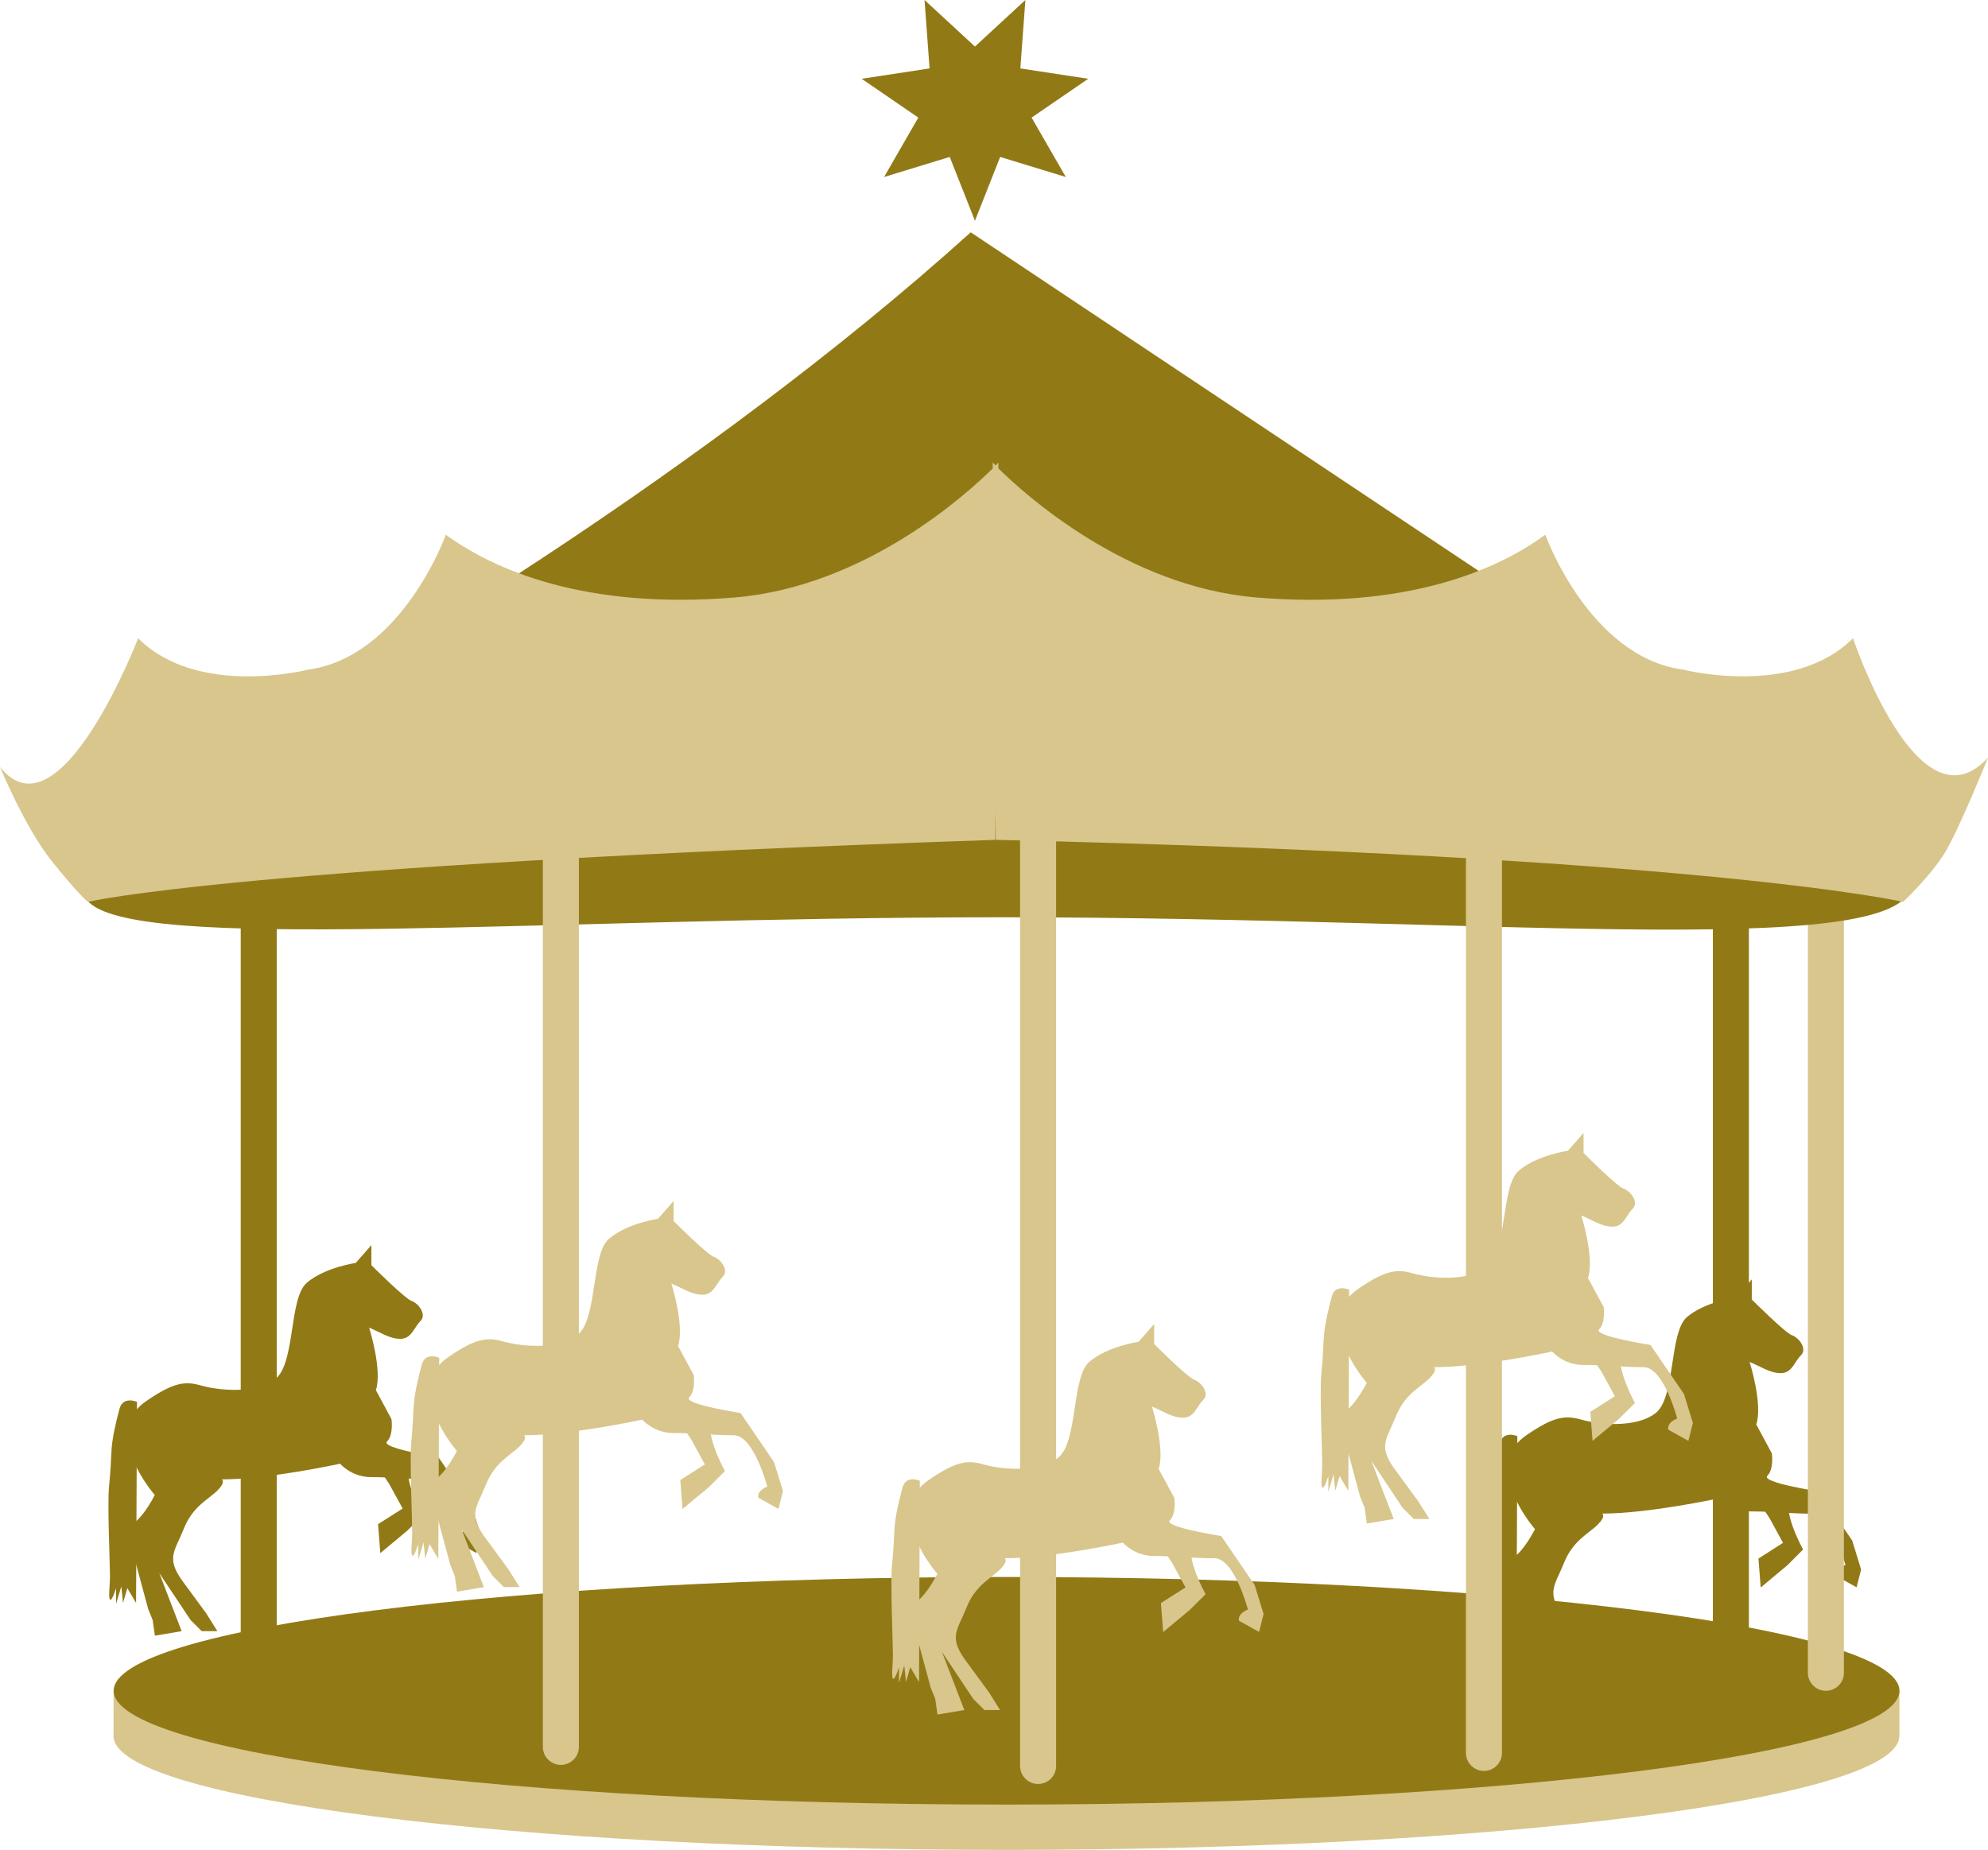 <?xml version="1.0" encoding="utf-8"?>
<!-- Generator: Adobe Illustrator 23.1.0, SVG Export Plug-In . SVG Version: 6.00 Build 0)  -->
<svg version="1.1" id="Ebene_1" xmlns="http://www.w3.org/2000/svg" xmlns:xlink="http://www.w3.org/1999/xlink" x="0px" y="0px"
	 viewBox="0 0 220.75 205.46" enable-background="new 0 0 220.75 205.46" xml:space="preserve">
<g>
	<g>
		<line fill="none" stroke="#917A16" stroke-width="4" x1="28.73" y1="77.39" x2="28.73" y2="184.73"/>
		<path fill="#917A16" d="M15.21,155.7c0,0-1.55-0.68-1.94,0.77c-0.39,1.45-0.77,3.1-0.87,4.35c-0.09,1.26-0.09,2.32-0.29,4.26
			c-0.2,1.94,0.1,8.61,0.1,9.87s-0.19,2.42,0,2.71c0.19,0.29,0.68-1.26,0.68-1.26v1.74l0.58-1.94l0.19,1.84l0.48-1.65l0.97,1.65
			L15.21,155.7z"/>
		<g>
			<line fill="none" stroke="#917A16" stroke-width="4" x1="192.2" y1="75.66" x2="192.2" y2="182.5"/>
			<path fill="#D8C68D" d="M210.91,192.75v-4.96l-2.08,2.42c-9.37-5.74-49.27-10.05-97.07-10.05c-47.75,0-87.61,4.3-97.04,10.04
				l-2.11-2.45v4.99c0,0.02-0.01,0.04-0.01,0.07c0,6.99,44.39,12.65,99.15,12.65c54.33,0,98.44-5.57,99.14-12.48
				c0.01-0.03,0.01-0.05,0.01-0.05v-0.06c0-0.02,0-0.03,0-0.05C210.92,192.78,210.91,192.76,210.91,192.75z"/>
			<path fill="#917A16" d="M210.92,187.79c0,6.98-44.39,12.64-99.15,12.64s-99.15-5.66-99.15-12.64s44.39-12.64,99.15-12.64
				S210.92,180.81,210.92,187.79z"/>
			<path fill="#917A16" d="M174.72,70.43c9.56,2.96,7.94,7.61-6.62,8.02c-31.24,0.88-97.87-2.06-120.28-2.79
				c-4.63-0.15-7.66-1.16-7.66-1.16s37.56-21.53,67.63-48.7"/>
			<path fill="#917A16" d="M195.51,167.14l0.99,1.49l1.49,2.73l-2.73,1.74l0,0l0.25,3.22l2.97-2.48l1.74-1.74
				c0,0-2.23-3.97-1.49-5.7c0.74-1.74,0,0,0,0L195.51,167.14z"/>
			<path fill="#917A16" d="M192.79,144.08l1.73-1.98v2.23c0,0,3.72,3.72,4.46,3.97c0.75,0.25,1.74,1.49,1,2.23
				c-0.75,0.74-0.99,1.98-2.23,1.98c-1.24,0-2.23-0.74-3.47-1.24c0,0,1.49,4.71,0.74,6.94l1.73,3.22c0,0,0.25,1.74-0.5,2.48
				c-0.74,0.75,5.7,1.74,5.7,1.74l3.72,5.45l0.99,3.22l-0.5,1.98l-2.23-1.24c0,0-0.25-0.75,0.99-1.24c0,0-1.49-5.7-3.72-5.7
				s-4.46-0.25-6.69-0.25s-3.47-1.49-3.47-1.49s-7.93,1.73-13.14,1.73c0,0,0.5,0.25-0.5,1.24c-0.99,0.99-2.73,1.74-3.72,4.21
				c-0.99,2.48-1.98,3.22-0.25,5.7l2.73,3.72l1.24,1.98h-1.73l-1.24-1.24l-3.47-5.21l2.48,6.45l-2.98,0.5l-0.25-1.74l-0.5-1.24
				l-2.48-9.17c0,0,1.24,0.25,3.22-3.47c0,0-6.05-6.91-0.99-10.41c3.22-2.23,4.46-2.23,6.2-1.74c1.73,0.5,5.95,0.99,8.18-0.74
				c2.23-1.73,1.49-8.92,3.47-10.66C189.32,144.58,192.79,144.08,192.79,144.08z"/>
			<path fill="#917A16" d="M168.49,159.51c0,0-1.55-0.68-1.94,0.77s-0.77,3.1-0.87,4.36c-0.1,1.26-0.1,2.32-0.29,4.26
				c-0.2,1.93,0.1,8.61,0.1,9.87s-0.19,2.42,0,2.71c0.19,0.29,0.68-1.26,0.68-1.26v1.74l0.58-1.94l0.19,1.84l0.48-1.65l0.97,1.65
				L168.49,159.51z"/>
			<path fill="#D8C68D" d="M102.14,164.46c0,0-1.55-0.68-1.93,0.78c-0.39,1.45-0.78,3.1-0.87,4.35c-0.09,1.26-0.09,2.32-0.29,4.26
				c-0.19,1.94,0.1,8.61,0.1,9.87s-0.19,2.42,0,2.71c0.19,0.29,0.68-1.26,0.68-1.26v1.74l0.58-1.93l0.19,1.84l0.48-1.65l0.97,1.65
				L102.14,164.46z"/>
			<path fill="#D8C68D" d="M129.16,172.09l0.99,1.49l1.49,2.73l-2.73,1.74l0,0l0.25,3.22l2.97-2.48l1.74-1.73
				c0,0-2.23-3.97-1.49-5.7c0.74-1.74,0,0,0,0L129.16,172.09z"/>
			<path fill="#D8C68D" d="M126.43,149.03l1.73-1.98v2.23c0,0,3.72,3.72,4.46,3.97s1.74,1.49,0.99,2.23
				c-0.75,0.74-0.99,1.98-2.23,1.98c-1.24,0-2.23-0.74-3.47-1.24c0,0,1.49,4.71,0.75,6.94l1.74,3.22c0,0,0.25,1.74-0.5,2.48
				c-0.74,0.74,5.7,1.74,5.7,1.74l3.72,5.45l0.99,3.22l-0.5,1.98l-2.23-1.24c0,0-0.25-0.74,0.99-1.24c0,0-1.49-5.7-3.72-5.7
				s-4.46-0.25-6.69-0.25c-2.23,0-3.47-1.49-3.47-1.49s-7.93,1.74-13.14,1.74c0,0,0.5,0.25-0.5,1.24c-0.99,0.99-2.73,1.74-3.72,4.22
				s-1.98,3.22-0.25,5.7l2.73,3.72l1.24,1.98h-1.74l-1.24-1.24l-3.47-5.21l2.48,6.45l-2.98,0.5l-0.25-1.74l-0.5-1.24l-2.48-9.17
				c0,0,1.24,0.25,3.22-3.47c0,0-6.05-6.91-0.99-10.41c3.22-2.23,4.46-2.23,6.2-1.73s5.95,0.99,8.18-0.75
				c2.23-1.73,1.49-8.92,3.47-10.66C122.96,149.53,126.43,149.03,126.43,149.03z"/>
			<path fill="#D8C68D" d="M149.81,143.24c0,0-1.55-0.68-1.93,0.77c-0.39,1.45-0.77,3.1-0.87,4.36c-0.09,1.26-0.09,2.32-0.29,4.26
				c-0.19,1.94,0.1,8.61,0.1,9.87s-0.19,2.42,0,2.71c0.19,0.29,0.68-1.26,0.68-1.26v1.74l0.58-1.94l0.19,1.84l0.48-1.65l0.97,1.65
				L149.81,143.24z"/>
			<path fill="#D8C68D" d="M176.84,150.86l0.99,1.49l1.49,2.73l-2.73,1.73l0,0l0.25,3.22l2.97-2.48l1.74-1.73
				c0,0-2.23-3.97-1.49-5.7c0.74-1.74,0,0,0,0L176.84,150.86z"/>
			<path fill="#D8C68D" d="M174.11,127.81l1.73-1.98v2.23c0,0,3.72,3.72,4.46,3.97s1.74,1.49,0.99,2.23
				c-0.75,0.75-0.99,1.98-2.23,1.98c-1.24,0-2.23-0.74-3.47-1.24c0,0,1.49,4.71,0.74,6.94l1.74,3.22c0,0,0.25,1.74-0.5,2.48
				c-0.74,0.74,5.7,1.74,5.7,1.74l3.72,5.45l0.99,3.22l-0.5,1.98l-2.23-1.24c0,0-0.25-0.74,0.99-1.24c0,0-1.49-5.7-3.72-5.7
				s-4.46-0.25-6.69-0.25s-3.47-1.49-3.47-1.49s-7.93,1.74-13.14,1.74c0,0,0.5,0.25-0.5,1.24c-0.99,0.99-2.73,1.74-3.72,4.22
				s-1.98,3.22-0.25,5.7l2.73,3.72l1.24,1.98h-1.73l-1.24-1.24l-3.47-5.21l2.48,6.45l-2.98,0.5l-0.25-1.74l-0.5-1.24l-2.48-9.17
				c0,0,1.24,0.25,3.22-3.47c0,0-6.05-6.91-0.99-10.41c3.22-2.23,4.46-2.23,6.2-1.73c1.73,0.5,5.95,0.99,8.18-0.75
				c2.23-1.73,1.49-8.92,3.47-10.66C170.64,128.3,174.11,127.81,174.11,127.81z"/>
			<path fill="#917A16" d="M42.23,163.33l0.99,1.49l1.49,2.73l-2.73,1.73l0,0l0.25,3.22l2.98-2.48l1.73-1.73c0,0-2.23-3.97-1.49-5.7
				c0.75-1.73,0,0,0,0L42.23,163.33z"/>
			<path fill="#917A16" d="M39.5,140.27l1.74-1.98v2.23c0,0,3.72,3.72,4.46,3.97s1.73,1.49,0.99,2.23
				c-0.74,0.74-0.99,1.98-2.23,1.98c-1.24,0-2.23-0.74-3.47-1.24c0,0,1.49,4.71,0.75,6.94l1.73,3.22c0,0,0.25,1.74-0.49,2.48
				c-0.75,0.74,5.7,1.74,5.7,1.74l3.72,5.45l0.99,3.22l-0.5,1.98l-2.23-1.24c0,0-0.25-0.74,0.99-1.24c0,0-1.49-5.7-3.72-5.7
				s-4.46-0.25-6.69-0.25c-2.23,0-3.47-1.49-3.47-1.49s-7.93,1.74-13.14,1.74c0,0,0.5,0.25-0.49,1.24s-2.73,1.74-3.72,4.22
				s-1.98,3.22-0.25,5.7l2.73,3.72l1.24,1.98H22.4l-1.24-1.24l-3.47-5.21l2.48,6.45l-2.97,0.5l-0.25-1.74l-0.5-1.24l-2.48-9.17
				c0,0,1.24,0.25,3.22-3.47c0,0-6.06-6.91-0.99-10.41c3.22-2.23,4.46-2.23,6.2-1.74c1.74,0.5,5.95,0.99,8.18-0.75
				c2.23-1.73,1.49-8.92,3.47-10.66C36.03,140.77,39.5,140.27,39.5,140.27z"/>
			<polygon fill="#917A16" points="108.26,5.17 113.86,0 113.3,7.6 120.84,8.75 114.55,13.06 118.35,19.66 111.06,17.43 
				108.26,24.52 105.46,17.43 98.17,19.66 101.97,13.06 95.68,8.75 103.22,7.6 102.66,0 			"/>
			<path fill="#D8C68D" d="M48.77,150.8c0,0-1.55-0.68-1.94,0.77s-0.77,3.1-0.87,4.35c-0.1,1.26-0.1,2.32-0.29,4.26
				c-0.19,1.94,0.1,8.61,0.1,9.87s-0.19,2.42,0,2.71c0.19,0.29,0.68-1.26,0.68-1.26v1.74l0.58-1.94l0.19,1.84l0.48-1.64l0.97,1.64
				L48.77,150.8z"/>
			<path fill="#D8C68D" d="M75.79,158.43l0.99,1.49l1.49,2.73l-2.73,1.73l0,0l0.25,3.22l2.98-2.48l1.73-1.73c0,0-2.23-3.97-1.49-5.7
				c0.75-1.74,0,0,0,0L75.79,158.43z"/>
			<path fill="#D8C68D" d="M73.06,135.37l1.74-1.98v2.23c0,0,3.72,3.72,4.46,3.97s1.74,1.49,0.99,2.23
				c-0.75,0.74-0.99,1.98-2.23,1.98c-1.24,0-2.23-0.74-3.47-1.24c0,0,1.49,4.71,0.74,6.94l1.74,3.22c0,0,0.25,1.74-0.5,2.48
				c-0.74,0.74,5.7,1.74,5.7,1.74l3.72,5.45l0.99,3.22l-0.5,1.98l-2.23-1.24c0,0-0.25-0.74,0.99-1.24c0,0-1.49-5.7-3.72-5.7
				s-4.46-0.25-6.69-0.25s-3.47-1.49-3.47-1.49s-7.93,1.74-13.14,1.74c0,0,0.5,0.25-0.49,1.24s-2.73,1.74-3.72,4.22
				s-1.98,3.22-0.25,5.7l2.73,3.72l1.24,1.98h-1.74l-1.24-1.24l-3.46-5.2l2.48,6.45l-2.98,0.5l-0.25-1.74L50,173.8l-2.48-9.17
				c0,0,1.24,0.25,3.22-3.47c0,0-6.05-6.91-0.99-10.41c3.22-2.23,4.46-2.23,6.2-1.74c1.74,0.5,5.95,0.99,8.18-0.74
				c2.23-1.74,1.49-8.93,3.47-10.66C69.59,135.87,73.06,135.37,73.06,135.37z"/>
			<path fill="#917A16" stroke="#D8C68D" stroke-width="4" stroke-linecap="round" d="M115.27,196.14"/>
			<path fill="#917A16" stroke="#D8C68D" stroke-width="4" stroke-linecap="round" d="M115.27,72.49"/>
			<path fill="#917A16" stroke="#D8C68D" stroke-width="4" stroke-linecap="round" d="M62.28,194.02"/>
			<path fill="#917A16" stroke="#D8C68D" stroke-width="4" stroke-linecap="round" d="M62.28,70.37"/>
			<path fill="#917A16" stroke="#D8C68D" stroke-width="4" stroke-linecap="round" d="M164.78,194.69"/>
			<path fill="#917A16" stroke="#D8C68D" stroke-width="4" stroke-linecap="round" d="M164.78,75.69"/>
			<line fill="none" stroke="#D8C68D" stroke-width="4" stroke-linecap="round" x1="202.75" y1="93.28" x2="202.75" y2="185.79"/>
		</g>
		<path fill="#917A16" stroke="#D8C68D" stroke-width="4" stroke-linecap="round" d="M19.11,185.35"/>
		<path fill="#917A16" stroke="#D8C68D" stroke-width="4" stroke-linecap="round" d="M19.11,90.69"/>
	</g>
	<g>
		<path fill="#917A16" d="M211.14,99.32c0.12,0.2,1.08-2.07,1.12-1.87c1.82,9.55-44.79,4.43-100.98,4.43
			c-51.89,0-96.82,4.04-101.61-1.89c-0.33-0.41-0.33-2.38-0.33-2.38s45.06-11.1,101.25-11.1C164.91,86.52,207.54,93.45,211.14,99.32
			z"/>
		<path fill="#D8C68D" d="M205.76,70.89c-6.62,6.62-18.83,3.49-18.83,3.49c-10.46-1.39-15.34-14.99-15.34-14.99
			c-5.23,3.84-15.34,8.37-32.08,6.97c-14.53-1.21-25.9-11.62-28.65-14.34l0.01-0.65c0,0-0.11,0.12-0.32,0.33
			c-0.21-0.22-0.32-0.33-0.32-0.33l0.01,0.65c-2.74,2.72-14.11,13.13-28.65,14.34c-16.73,1.39-26.84-3.14-32.08-6.97
			c0,0-4.88,13.6-15.34,14.99c0,0-12.2,3.14-18.83-3.49c0,0-8.72,22.66-15.34,14.29c0,0,2.75,6.71,5.75,10.46s4.01,4.53,4.01,4.53
			s16.04-3.99,100.75-6.89l0.03-3.22l0.03,3.22c79.08,1.85,100.75,6.89,100.75,6.89s3.07-2.86,4.68-5.53
			c1.61-2.68,4.75-10.5,4.75-10.5C213.02,92.64,205.76,70.89,205.76,70.89z"/>
	</g>
	<line fill="none" stroke="#D8C68D" stroke-width="4" stroke-linecap="round" x1="115.27" y1="72.49" x2="115.27" y2="196.14"/>
	<line fill="none" stroke="#D8C68D" stroke-width="4" stroke-linecap="round" x1="62.28" y1="70.37" x2="62.28" y2="194.02"/>
	<line fill="none" stroke="#D8C68D" stroke-width="4" stroke-linecap="round" x1="164.78" y1="75.69" x2="164.78" y2="194.69"/>
</g>
</svg>

